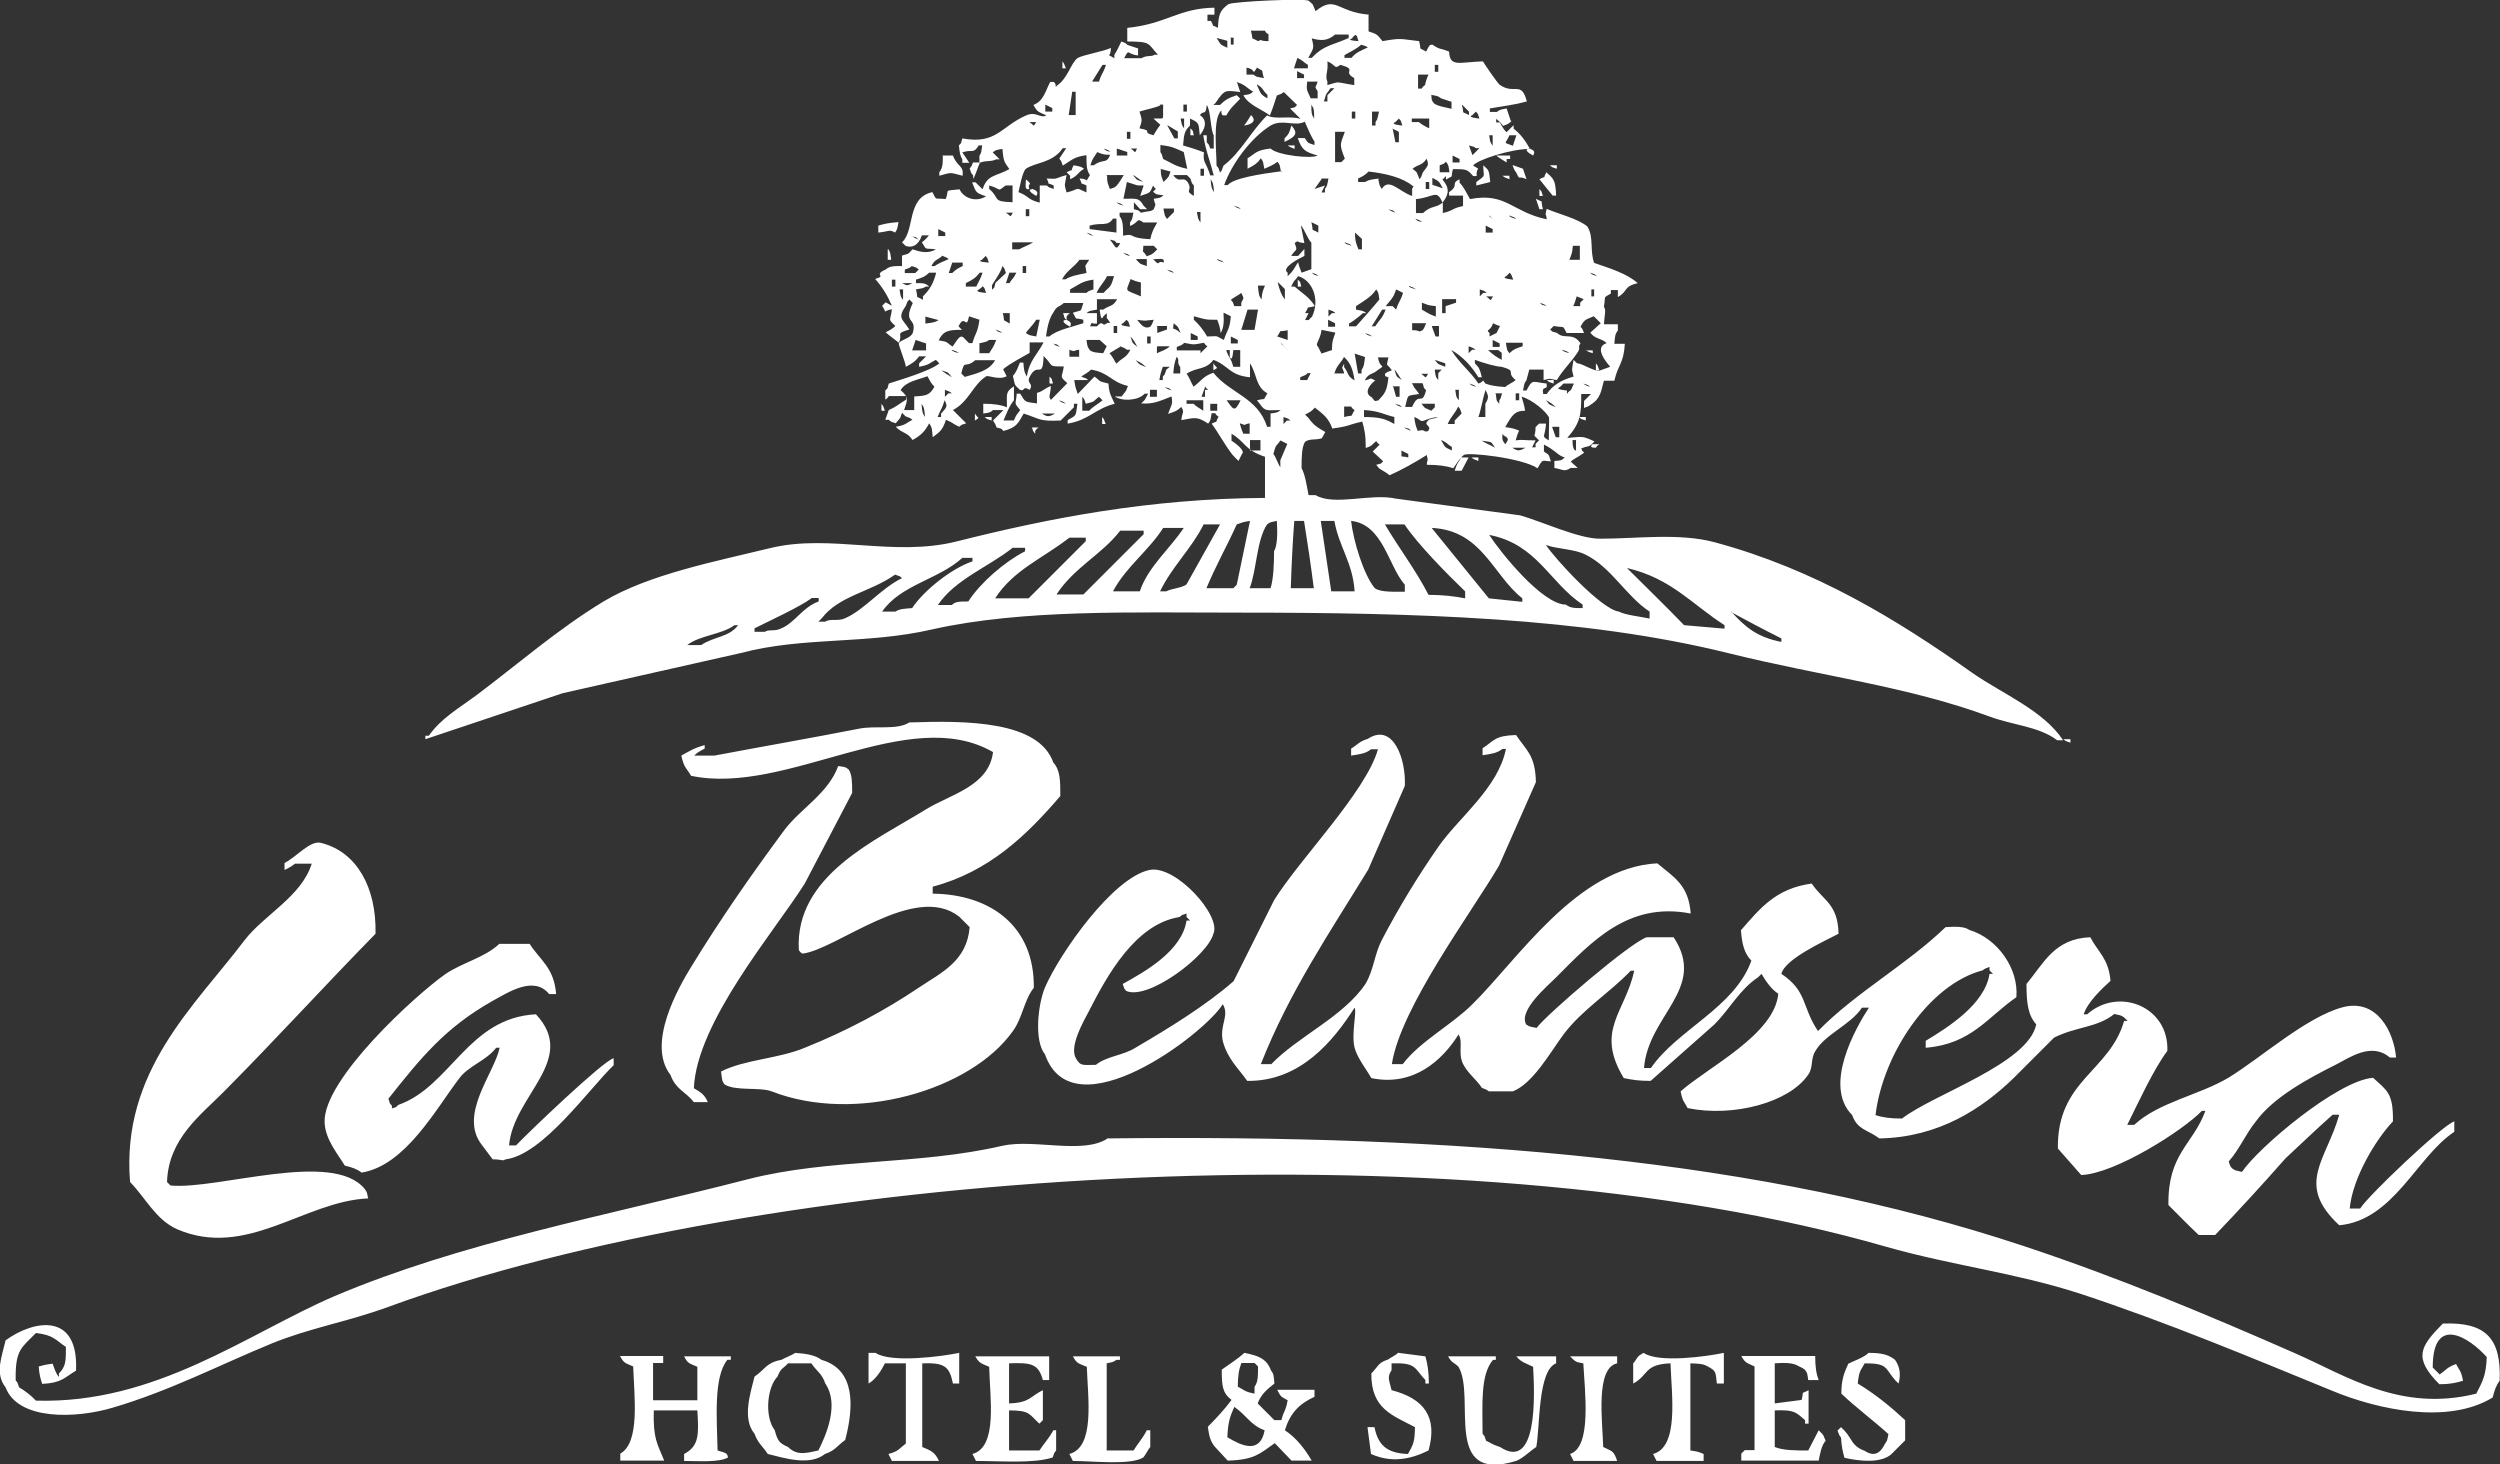 <svg xmlns="http://www.w3.org/2000/svg" width="100%" height="100%" preserveAspectRatio="xMidYMid" viewBox="0 0 717 420">
  <rect x="0" y="0" width="717" height="420" fill="#333333" stroke="none"/>
  <defs>
    <style>
      .cls-2 { fill: #fff; }
    </style>
  </defs>
  <path id="path-1" fill-rule="evenodd" d="M392.5 4v5c2.6.8 2.5 1 4 2.8 5.7-1 5-.6 10.5 0 .8 3-.5 1.5 2 3 1.2-2.3 1-1.8 1.8-2 2.4 1.6 1.8.8 4.8 2 .2 4.6 3 3 9.7 2.8.6 1 4.2 6.3 4.8 6.7 4.2 3 6.2-1.3 7.8 4.8-3.7 1-6 1.2-10.6 2v1h2c1-.7.8-.6 2.8-1l1 3c.2 1 .7.3 0 1-1 .7-.3.3-2 1-.6-.8-1.2-1.4-2-2v1h1c.7 1 1 2 2 2.8l2-2v1c2 1.5 3.4 3.5 4.7 5.8-5.7 0-15.5 3.3-16.3 4.8 2.6 1.6.8 0 1 3h-1c-1.7-2-2-2-5.8-2-.8 3 .5 1.5-2 3v-1l-1 1c2 2.3 2 4.2 0 6.6-1.7-4-2.4-1.5-7.6-1v4h2c2.6-2.3 3.5-1.3 5.7-3v3c3.4-.8 2.4-1.3 5.8-2v-3h-4v-1c3-2 .3-2.4 3-3.7v1c1.3 1.3 2 3 3 4.7 10.4-2 12 3.7 22 5.8-.2-2.3-.6-.4 0-3 3.4 1.5 8.7 2.7 11.6 5 2 3 .7 7 2 10.5 4.6 1.6 9.3 3 12.5 5.8-4.2 1-2.7 2.3-5.7 4v-2h-2v1c-2.4 1.4-1.4.4-2 3.8.7 1 .2 2 0 5h4v1.8c-.8 1-.8 1.6-1 3.8h3c-.3 5.7-2 6-3 10.6h-3c-.8 2.7-.8 5-3.7 6.8-1 .7-.2.3-2 1v-2l2-2h-2.8c0 6-.2 8.2-4 12.6 4.6-.4 4.3-.6 7.8 1l-1 1c-1 .7-.8.2-2.8 1 .5 1.7 1.6.7 0 1.8-.8.6-2.2 1.2-3 2l2 1.8h-2c-2 1.2-2 .5-4.7 0v-2c2-.2 1.8 0 3-1-2-.5-2.6-2-6-3.7v2c1.7 1.2 1.2.5 2 2.8-2.5 0-2.2-1-3.8 2-4.5-3-20.2-4.7-21.2-3.8-1.2 1-2 2.4-3 3.8-2-.7-4.4-1-7.6-1 .2-2.3.5-.4 0-2.8-3.2 2-7.2 4.3-10.7 5.8-.7-.7-2-1.3-3-2l-.8-1c1.6-.5 1 0 2-1l-3-2.8 2-2c-.4-.2-.7-.5-1-1-1.5 1.2-.8 1.2-3 2 0-4-.4-5.4-1-7.6-4.4 1-3.4 1.3-8.6 2-1-3-2.7-4.2-5-6-.8 1-1.6 1.4-2.8 2l1 1c1.4 2 2.5 2.7 4.8 4l-1 1.8c-2 .6-3.3 0-4.8 1-1 1.6-1 4.6-1 7.6 1 1.6 1.6 5.7 2 7.7h2c5.3 3.2 16-.6 23 1l35.7 4.8c6 1.7 17 6.8 23 6.7 10.3 0 22.6-1.7 32.7 1 29 7.8 52.5 22.3 74 37.5 8.6 6 20.3 10.7 26 19.3H590c-5.3-4-12.7-4.3-19.4-6.8-23.6-8.7-48-11.5-75-18.2-41.6-10.3-90.2-11.6-140.6-11.6-30.3 0-61.7-1-87.6 4.8-19 4.4-36.8 2-55 6.8l-51 11.5L122 212v-1h1c3.5-5 8.5-7.8 13.5-11.5 12-9 23.4-19 36.6-27 13-7.8 32.2-11.5 48.2-15.4 17-4 35 2.7 53-1.8 26.6-6.7 55.2-12.3 88.5-12.5V131c-6-2-5.6-4.3-9.6-6.6v2c1.6 1 4 3 3 3.8l-1 2-1-1c-1.7-1.5-5-7.5-6.7-9.7 2.4-1.2.6.4 2-2-.4-.2-.7-.5-1-1h-1c-.4 2-.2 2-1 3-3-2-3.6-1.8-7.7-1 .3-2.7 1-2 0-3.8-1.3 1.2-1.7 1.3-3.8 2 1-2.8 1.4-2.5 1-5-4 1.6-5.4 2.2-8.7 2l1-1 1-1.8h-1c-1.8 2-6.4 2.3-8.6.8h2c1-1.5 1-.8 1.8-3-5-1.2-5.3-3.8-10.6-4.7-.7.8-2 1.4-2.8 2 1.6.7 1 .2 2 1h-4c.3 2.3.5 2.4 1 4l4.8-5c1.8 1.3.8 1.3 4 2 .2 3 .8 3.6 1.8 5.8-5.6 1.4-7.4 4.7-13.5 5.7v-1c2.5-1.5 2.3-.8 2.8-4.7h-1v1l-3.8 3.8c-6.2.3-5.7-.4-10.6-2-1.6 2.8-2 4-5.8 5-1-1-.3-.5-2-1-.2-.8-.6-1.4-1-2l3-3h-3c-1 .8-.8.7-2.8 1v-2.8c3 0 5 .3 6.8 1 0-3.8-.5-4.4 2-6v4c-1.3 1.5-2.2 4-3 5.8h3c.8-2 .7-1.4 1.8-3-2-2.3-1.2-1.5-1-4.7h1c1.6 2.5 1 2.3 4.8 2.8v-3c2.4-.8 1.6-1 4-2-.2 3-.8 2.8 0 4l4.7-4.8c-2.4-2.2-1.5-1.4-1-4.8-4.8 0-2.7 0-5.8-3-.2 7-1.7 1.4-4 6-1 2 1.3 1.8 0 3.7-2.2-1.3-1.2.6-2.8 0-1.7-1.6-1.3-1-2-4 1-1 1.5-2.6 2-3.8h1c.2 2.2.2 2.7 1 4 .7-4.6 3-6.3 4.8-9.8h-4v3c-2 1.2-5.6 3-7.6 4.7l1 2c-2 1.2-5.3-.3-5.8 0-3.8 2.3-5 7.3-9.6 9.7l3.8 3.8c-1.7.6-1 .2-2 1-2.2-1-1.4-1-3.8-2-1 3-1.7 3.4-3.8 5-.2-2.4-.2-2.8-1-4-1.3 2.4-2.4 3.5-4.8 4.8-1.3-2.2-3.2-2-4.8-3.8 3-.5 2.8-1 4.8-2-1-.7-.2-.3-2-1l-1-1c-.7 2.2-.7 1.5-1.8 3-1.7-.6-1-.2-2-1h-1l1-2.8c2.3-1 3-1.8 5-3v-1h-5c-.2.4-.6.8-1 1V112c1-1 .5-.4 1-2 3-1 12-3.6 14.5-5.8l-1-1c-2 1-1.7 1.4-4.8 2v-1l2-2h-2c-1.2 1.6-2 2-3.8 3-.2-1.7-2.2-6.2-2-6.8.6-1 3.5-1.4 4-3 1.3-4.5-3-2.3 0-8.5l-1-1c-.8 1-.4.2-1 1.8-2.5 3.6-1 3.7 1 6.8-4.3 1.3-1.7 1-3 3.8-1-.8-2.7-2-3.8-3 1-.5 2-1 2.8-1.8-2.3-2.2-1.4-1.3-1-4.8-2.8.4-1.2 1.6-2.8-1l1-1 1.8 1c-1.3-3-2.7-5.3-4.8-7.7 3.6-1-.8-1 3-2.7 1.2-1 2.3-1 4.7-1v-3c2.3-.7 1.6-.3 3-1.8 2 .7 4.5 1.4 6.7 0-3.5-.4-2.5.4-4-2 .8-.6 1.4-1.2 2-2h-2c-1 3-3 3.7-4.7 3l-1-1c3.8-3.5 1.2-12.7 8.7-14.4 1.4 2.6.4 1.6 3.8 2 1.3-2.8-1-2.3 4-2.8 1.2 2.6 4.8 3.8 7.6 2-3-1-2.8-1-4-4h1l2 2c1.4-4.3 3.7-3.6 7.7-5.8-1.4-2-1.7-2-2-5.8-2 .4-1.7.2-2.8 1l2 2h-1c-1.6.8-2.7.2-4.8 1v-2c.6-1 .5-1 .8-3h-1c-1.6 2.6-1.8 1-4.7 2l2 3h-2v-1c-.7-1.2-.7-1.7-1-4 1-1 .4-.2 1-2 9.8 1.8 11-3.4 18.3-6.6 3-1.3 4 1 5.8 0-2-1-2.5-.7-3.7-3 3-1.2 3.4-4 4.8-6.6h1c1 .6.2 2 1 1 3-2 4-6.5 5.8-7.8 1.5-1 8-2 9.6-3 0 3.2-1.6 1.4 1 3v-1c.7-1 1.4-2.6 2-3.8 1.6.6.8.2 1.8 1l3 1v2c-3.3-.3-2.4-2.2-4 .8h5c1.6-1 2.8-.3 3.7-1h1c-3-3.2-1.8-3.8-8.8-3.8V8c11.5-1.2 14.5-5.6 25-5.8v2h-2V6h1c1.3 2.4-.3.7 2 2 .2-4 .6-5 3-6.8 1.6-.8 21.8-1.7 23-1 1.6 1.4 1 .7 2 3 5.8-4.7 6.2.3 15.3 1zm-33.7 5c.8 3-.4 1.4 2 2.8 1.5-.7 0 0 3 0v-2c-.5-.2-.8-.5-1-1h-4zm24 1c-2.2 1.8-4 1.7-6.6 1 .8 3 .5 2.8-1 5.6h1c3.5-3.7 5.7-3.5 10.6-5.7v-1h-4zm6 0c-.4.2-.8.5-1 1-2 .6 1.8.8 1.8.8-.6-1.7 0-1-1-2zM349 11c1.2 1.8.7 1.7 3 2.7v-2l-3-.8zm4 0v1.8h.8v-2h-1zm37.4 1.8c-1.3 1.2-3 2-4.8 3v.8h2c1.3-1.6 2.6-2 4.7-3-1-.6-.2-.2-2-.8zm-18.3 3.8l-1 3h4v-1c-1.6-1-1-1-3-2zm-67.4 1c.7 1 .3.3 1 2h-1v-2zm76 0c.3 3.2-.8 4 0 5.8v1c4-1.2 2.2-.8 7.7 0v-2c-3.6-2 1.2-2.4-4-3.8-1.8 1.4-1.2 0-3.7-1zm-64.5 1l-3 4.8h2c.8-2.6 1.2-2.3 2-4.8h-1zm95.3 0v2h1v-2h-1zm-49 3.8c-1-3 .4-1.5-2-3-1.6 2.5 0 .5-3 0v2h2c1 .8 1 .6 3 1zm9.5-2v2h2v-1l-2-1zm34.7 1v4h1c.3-.4.6-.8 1-1 .2-1 .5-2 1-3h-3zm-52 2l1 3c-4.2-.5-4.4-.8-6.8 2.7-.3.5-.6.8-1 1h2c1.4-1.4 2.4-2 4.8-2.8l1 1c-1.6 1.7-2.7 2.5-4 4.8h-1c-.8-.6 0-2-.8-1-2 3-1 11-1 15.4.8 1 .4.3 1 2 .8-1 .3-.3 1-2 5-3.8 8-10 12.5-14.4 2.4 1.3 6.5 0 9.6 1l-3-3c1.8-.5 1 0 2-1l-3.8-3.7c-1 .7-.3.3-2 1-.6 1.8-1.2 3.8-2 5.7-2.2-1.7-6.2-3-7.6-5.8 2-.3 1.8-.2 2.8-1-2-1.2-2.2-2-4.8-2.8zm20.2 0c-.2 2.3-.3 2 1 4.8h2v-2c-1-1.8-.6-.7 0-2.8h-3zm-14.4 1c1 2 .7 2.6 3 3.8v-1c-1.6-1.5-1-1.8-3-3zm21 1c-1 1.7-1 .7-1.8 3.7h1v-1.8l2-2h-1zm-74 1l-1 6.6h2v-6.7h-1zm103 .8c0 3 1.4 3 5.8 4v-2l-3-1c-1-.7-.8-.6-2.8-1zm-110.7 3V32h2v-1l-2-1zm33 0c-1.3.7-4.6 1.3-6 1.8.8 2.4.8 2.5 0 4.8 4.3.8.3 1 4 2 .6-1 1.2-2 2-3l-2-1.8c3.6-.2 2.6 1 2.8-4h-1zm6.6 0V32h1v-2h-1zm6.7 0c-.4 3.2-.7 1.2-2 2.8 0 0 3.3 1.7 0 5.8-.4-3.5 0-3.5-2.8-4.8v2c-1.6 1.6-1.7 2.3-2 5.7 2 .6 4 1.2 6 2-.4 3 .6 2.7 1.8 6.6h1c-1-4-2.3-7-3-11.5h1v2c.8 1 .4.2 1 1.8h1v-3.8c-1-1.8-.8-7-2-8.7zm30 0c0 2 0 2.6.8 3.8 0-2.3 0-2.8-.8-4zm43.2 0c.8 3-.5 1.4 2 2.8v-1l-2-2zM387.7 32v2h1v-2h-1zm5.8 0v4h1v-1c.7-1 .5-1 1-3h-2zm29.8 0l-1 1c-1.8.7 2 1 2 1-.6-1.7-.2-1-1-2zm-64.5 1c2.5 2.5-2 3-2 3 .8-1 1.4-2 2-3zm-20.2 1c.4 2 .3 1.8 1 2.8V34h-1zm62.6 0l-1 1c-1.8.7 2 1 2 1-.6-1.8-.2-1-1-2zm8.7 0h-5v1h2c1 .8 1.7 1.2 3 1.8V34zm-114.7 1c1.6 1 1 1.6 2 0h-2zm72.2 14.4c-.4-2-.2-2-1-3-1 .8-2.6 1.5-3.8 2-.4-2-.2-2-1-3-1.2 1.7-2 2-3.8 3v-3c2.5-1.5 2.3-2.3 6.6-2.8 2 2 12 3 13.5 2-3.5-1-4.5-1.5-5.7-5h2c1.2 1.7.6 1.2 2.8 2v-1c-1-1.4-2-4-2.8-5.7-2.7 1.5-6.3-.8-9.6 1-6 3.6-11.6 11.6-13.5 17.2h1c1.6-2 9.3-3.2 15.5-4zM334.8 36l2 3.7h1v-2l-3-1.8zm35.6 0c1.7 2 1.7 3-2 4.7v-1c1.3-1.3 1.4-1.7 2-3.8zm-29 .8c1 1 .5.3 1 2h-1v-2zm58 0l.8 4h1v-3l-2-1zm-76.2 1v2h1v-2h-1zm59.7 0v8.7h1.8l1-1c-1.7-4.3-1.3-4 0-7.7h-3zm44.2 1c.3 2 .2 1.8 1 3v-3h-1zm5.8 0c-1.2 2.8-2 1.8 1 3l1-3h-2zm-92.4 9.6l-1-4.8c-2.4-1-3-1.6-6.7-2v2c.6 1 .2.2.8 2 2.6 1.2 3.2 2 6.8 2.8zm28.8-6.7h2v1c-1.7-.7-1-.3-2-1zm52 0l1 2.8 1-1 1-1h-1c-1-.7-.3-.2-2-.8zM298.2 58v-4.8h2c1 .8.2.3 2 1v-1c-2.5-1.2-.8.4-2-2 3.6.2 2 0 5.7-1-.5 3-.8 2.4 0 5 4.2-1 2-1.7 5.7 0v-2c-2.4-1.2-.7.4-2-2 3 0 1.3 1.7 3-1-1-1.3-1-3-1-5.7-3.7.5-4.3 1.5-6.8 3-.7-1.8-.2-1-1-2l2-3h-1c-3 4.4-8 4-10.7 6-1 1.4-1.5 4.6-2 6.6 3.3 1.3 2.3 2 6 3zm18.3-15.4c1 .8.3.4 2 1-1-.8-.3-.4-2-1zm3.8 0v2h3v-1l-3-1zm4 0c1.5 1 1 1.7 1.8 0h-1.8zm114.4 0c.4.3 2 .5 1 2-1-.5-3-1.8-1-2zm-124 1c-1 1.7-1.3 1.6-2 3.8h1c2.7-2 3.6-.2 4.7-3-2.2 0-2.4-.3-3.8-.8zm-44.4 1h3c1 2.8 2.8 3 2.8 4.8v1c-4-1-3-1-6.7 0v-1c1-1.3 1-2.4 1-5zm146.3 0v2h2v-1l-2-1zm12.5 0h4v1h-1v1c-1.2-.8-2-1.2-3-2zm-20 1c-1.4 2-2.2 1.4-4 2.8 1.6 1.3 1 .6 2 3 .8-1 .3-.4 1-2 1.5-2 1.8-2 1-4zm-130 1h2c-.6 1-1.3 3.7-2 4.7v-1c-.8-1-.4-.3-1-2 .8-1 .3-.2 1-1.8zm136.6 2.8c-.3-2-.2-2-1-3-1 .8-.2.4-1.8 1v2h2.8zm-107.8-2c2 .4 2 .3 3 1-2 1.2-1.7 2-4 3v-1l-1-1c2.5-1.3.8.4 2-2zm117.5 0c1.8 1.6 1.6 1.4 2 4.8l-4 1v-1c3-2.2 2-1.2 2-4.8zm8.6 0l2.8 1 1 3c-2.6-1.3-1.7.7-3-2-.7-1-.3-.3-1-2zm10.5 0h2v1c-1.7-.6-1-.2-2-1zm-111.6 1c0 2.2.3 2.4.8 3.8l1-1c.8-1 .3-.2 1-2l-3-.8zm11.4 0v2h1v-2h-1zm51 3c.4 2 .3 1.7 1 2.8 2-3.4 5 .8 8.7 2v-2c.3-1 .8-.4 0-1-2.8-2.3-7.8-3.5-12.5-4-1 1-1.7 1.4-3 2v1h2c1.2-.7 1.7-.7 4-1zm48.2-2c2.2 2 2.6 2.3 2.8 6.7h-1l-3.8-4.7c2.4-1.3.7.4 2-2zm-126 1c0 2.2.3 2.3.8 3.8 1.7-.6 1-.2 2-1 .8-1 1.2-1.7 2-3h-5zm7.6 0c1.3 1.5.6 1 2.8 1.8l-2.8-2zm11.5 0c1.8 2.3 2.6 0 4 1.8 1.7 2.7-1.2 2.2 1.8 4v-3c-.8-1-.4-.3-1-2l-1-1h-3.8zm94.3 0h2v1c-1.7-.7-1-.3-2-1zm-136.7 1c2.4 2 .3.8 1 2.8-1.7.5-.8-2-1-3zm53 0c.2 2 .2 2.6 1 3.7-.2-2-.2-2.6-1-3.7zm31.8 0l-2 2.8 3-1-1 2h1v-1c.7-1 .6-1 1-3h-2zm31.8 0V53l3 1c-1.2-2-.7-1.8-3-3zm-87.6.8l-1 4.8c3.8 0 4.4-.4 5.8 2l1 1h-2l-1.8-2v2c1.6.5 1 0 2 1 2.5-.6 2.7-.2 3.7-1 .8-2 .4-.8 0-3 2-.3 1.8-.2 2.8-1-2-.3-1.8 0-3-1 1.3-1.4.7-.4 0-1.8-1 2.5-1 2-3.7 3l1-3c-2.5 0-1.5 0-4.8-1zm85.7 0v2h1v-2h-1zM290.4 58v-4.8h-2c-2.6 2-1 1-4.7 0v1c3.3 2.8.6 3.6 6.7 3.8zm5.8-3.8c.3.3 2 .5 1 2-1-.6-3-1.8-1-2zm145.3 0c.8 1 .4.2 1 2h-1v-2zm-1 2.8c2.5 1.4 1.2-.2 2 3h-1l-1-3zm-120.3 1c1 .8.3.4 2 1-1-.8-.3-.4-2-1zm33.7 1c1 .7.3.3 2 1-1-.8-.3-.4-2-1zm-59.7 1v2h1v-2h-1zm39.5 0c.4 2 .3 1.8 1 2.8l2-2v-1h-3zm64.5 0c1 .7.3.3 2 1-1-1-.3-.4-2-1zm-109.7 1c1.6 1 1 1.6 2 0h-2zm36.6 0h-4v1c1 1.2 1 3 1 5.6 3.8-.8 1 .7 7.8 1 .5-2.3 1-3 2-4.8h-4c-2-1.5-1.2 0-3.8 1v-1c.7-1 .6-1 1-3zm18.2 0c.4 2 .3 1.8 1 2.8v-3h-1zm83.8 1c.6.5 1.3 1 2 1.8l-2-2zm5.8 0c1 .6.2.2 2 .8-1-.8-.4-.3-2-1zm-112.7 4.7v-4h-1c-1.5 2.4-3.3 1-6.7 2v1l7.7 1zm85.7-4c1 1 .3.5 2 1-1-.7-.3-.3-2-1zm-148.2 1c-.4 2-.3 2-1 3-1.7-1-1.7-.3-4.8 0v-2c1.7-.5 3-.8 5.8-1zm118.4 0c.8 3.2-.5 1.6 2 3v-2l-2-1zm-3 1l1 5c-2.8-.2-1.3-1-2.8 0 1 2.5.4 1.5-1 3.7h2l1.8-2v2c-1.7.8-6.8 3.5-4.8 4.8v1l1-1c.7-.7 1.3-2 2-3 .2 1 .6 2 1 3l2.8-1v-7.6c-1.2-1.3-1.8-3.5-3-5zm53 0v2h2v-1l-2-1zm-157 1v2h2v-1l-2-1zm42.5 1c1 .7.2.3 2 1-1-.8-.4-.4-2-1zm77 0c0 2.5.4 3.2 1 4.8h1v-3l-2-1.8zm-127 1c1 .7.2.3 1.8 1-1-1-.2-.4-2-1zm56.7 1c1.6 1.8 1.7 3.6 3 1h-1c-1-1-.3-.5-2-1zm-28 1v1.8h2c1-.6 3-1.3 4-2h-6zm95.4 0c1 .6.3.2 2 .8-1-.8-.3-.3-2-1zm-57.8.8c0 2.8-.7.4 1 3 1.7-.7 1-.3 2-1l1-1-1-1h-3zm125.2 4v-4h-2c-.2 2.3-.4 2.4-1 4h3zm-198.3-3c.6 1 .5 1 .8 3h-1v-3zm67.3 1c1 .7.2.3 2 1-1-1-.4-.4-2-1zm-52 1c-1.5 1.3-1.8.7-3 2.8h1c1-.8 2.7-1.4 4-2-1-.7-.4-.3-2-1zm12.5 0l-1 1c-1.8.6 2 .8 2 .8-.6-1.7-.2-1-1-2zm27 1c-1.6 2.2-3.6 3-5 5.6h1c1.5-1 4-1.4 6-1.8-.3-3-.8-1.2.8-3.8h-2.8zm16.3 0c1.4 1.4.7 1 3 1.8v-2h-3zm5 0c2 2.2.8 0 2.8.8.6-1.7-2-.8-3-1zm18.2 0c1 .6.3.2 2 .8-1-.7-.3-.3-2-1zm-76 .8l-1 3h1c1-1 1.7-1.4 3-2v-1h-3zm-11.6 1c-1 .8-.2.3-2 1v1h3l1-1c-1-.8-.3-.4-2-1zm26 0c-.7 2.6-3.4 5.5-3 5.8v1c1-1 .5-.2 1-2l3-2.8c-.6-1.7-.2-1-1-2zm5.8 0v2h1v-2h-1zm41.4 1c1 .7.2.3 2 1-1-1-.4-.4-2-1zm16.3 0c.8.6 1.4 1.2 2 2-.6-.8-1.2-1.4-2-2zM262.7 83c.8 3.2-.5 1.5 2 3v-1c2-2 3-3.7 3.8-6.8h-2c-1.3 1.2-1.7 1.3-3.8 2v1c2.2 0 2.7 0 3.8 1h-1c-1 .6-.8.4-2.8.8zm18.3-4.8c-1.3 1.6-2 2-4 3v1h3c.8-1.8 1-1.7 1.8-4h-1zm8.5 0l-1 3h1c1-1.6 1-1 2-3h-2zm86.7 0c1 .8.2.4 2 1-1-.8-.4-.4-2-1zm56.8 0l-1 1c-1.8.7 2 1 2 1-.7-1.7-.3-1-1-2zm23 0c1 .8.3.4 2 1-1-.8-.3-.4-2-1zm-138.5 1c-1 2-2 2.6-3 4.8h2c1.8-2 2-1.2 3-4.8h-2zm54.8 0c-1 1.5-1 .8-2 3h1c2.3 2 4.2 3 5.8 5.6-3 .8-1.3-.4-2.8 2h1l-1 2h1l1-1c2.4-5 0-10.5-4-11.6zm-116.5 1v2h1v-2h-1zm57.8 0c-3.5.5-4.2 1.5-6.7 2.8v1h4.7c1-.8.2-.3 2-1v-3zm10.6 0c-1.4 3.8-1.7 2.7 3 4.8v-4c-1-.2-2-.5-3-1zm48 0c1 1 .5.2 1 2h-1v-2zm-113.5 1c1.7.8 1.3.8 3 0h-3zm107.8 0c.5 2 1 3.4 2 4.7v-3l-2-2zm-84.7 1l-1 .8c-1.8.8 2 1 2 1-.6-1.7-.2-1-1-2zm79 0c.2 2 .2 2.6 1 3.7.2-2.3.4-2.5 1-4h-2zm43.3 0c1 .6.4.2 2 .8-1-.7-.3-.3-2-1zM258 83c.3 2 .2 2 1 3v-3h-1zm136.7 0c-1.3 2-3 3-5.8 4.8v1c2 .4 1.8.2 3 1h-1s-2.2 2-4 3v.8h2c2.2-2.5 4.5-5 6.7-7.7-.3-2-.2-2-1-3zm5.7 0c-.8 2.6-1.6 3-3 4.8h2l1 1c.8-2.5 1.2-2.3 2-4.8l-2-1zm24 0v2l1-1h1c-1-.8-.2-.3-2-1zm32 0v2h.8v-2h-1zM356 84c-.8.7-2.2 1.3-3 2 .8 1 .4.2 1 1.8h2v-1c.8-1.6.8-1 0-2.8zm70.2 1c1.6 1 1 1.7 2 0h-2zm26 0c-.3 1-.6 2-1 2.8h2v-1l1-1-2-.8zm-137.6 1v2.8c-2 .4-2 .2-3 1h3v3c-2.2.2-1-1-2 .8h2c2-2.2 1.2.5 3-1h.8c-1.5-2.6-.8 0-1-2.8l-1 1c-.7 1.8-1-2-1-2h1c2-1.4 2.7-.7 4-3h-5.8zm99 0v3.8h1v-2l3-1v-1h-4zM305 87c-1.6 1.3-1.8.6-3 2.8-.7 1-1.5 2.8-2 6.7h1c1.8-1.8 7.4-3 9.7-3.8v-1c-3-.8-1.5.5-3-2 3-1 2 0 3-2.8H305zm106.8.8c-2.3-.2-2.4-.4-4-1v2c1.8 1 1.8 1.2 4 2v-3zm29.8-1c1 1 .3.4 2 1-1-.7-.3-.3-2-1zm-81.8 7.8l1-5.8h-3l-1.8 5.8h3.8zm21.2-5.8v2l1-1h1c-1-.8-.4-.4-2-1zm15.4 0l-3 4.8h1c1.3-2 2-2.2 3-4.8h-1zm-108.8 1c.8 3-.5 1.4 2 3v-3h-2zm17.3 0h2c-.5.3-.8.6-1 1v1c-1-1-.4-.4-1-2zm46 0c.2 2.6 0 4.4-.8 5.7-.3-2.2-.5-2.3-1-3.8-3.5 0-3 0-6.7-1v1c1.4 1.3 2.8 3 3.8 4.8 3.7 0 1.8-.5 4.8 1 1-3 1.7-3 2-6.8l-2-1zm-85.5 1v2c2.2-.3 2.7-.3 3.8-1l-3.8-1zm12.5 0c-.8 4-1.2-1-3 2.8l1 1c-3.8 0-5.3.2-6.7 3 3 .5 2 .5 4 1.8 1.8-2.6 2.3-3.8 3.7-2l1 1h1c.8-3 1.5-2.8 2-6.7l-3-1zM442.6 106h-4l-.8 3c-.7 1-.6 1-1 3h1c1.8-3.5 1.7-2.4 5.8-2v1c-.6.6-1.4 0-1 2h1c1.8-2.6 4.2-4 7.7-5-.6-2.4-.5-1.8 0-4.8l1 1c1.6 0 5.5 2.8 6.7 2l2.8-1c-.6-.8-5-5.5-1-6.8-1.8-1.6-3.2-1-4.7-3l3-2.7-2-2c-2.2 1-2.6.7-3.8 3 .8 1 .3.2 1 1.8h-5c-1.3-2.4-.3-1.4-3.7-2l-1 1c1 1 .3.4 2 1 2 2 4.5-.4 6.7 3-1 1.2.3 1-1 2.8-1.8 2.7-4 4.7-5.8 7.7-2.3-.3-1.4-.6-3.8 0v-3zm-145.4-9.5l1-4.8h-1c-1.3 2-2.7 3.2-3 3.8 1.2.8 1 .6 3 1zm8.7-4.8c.2.3 1.8.5 1 2-1.2-.6-3-1.8-1-2zm17.2 0l-1 1c-1.8.7 2 1 2 1-.6-1.8-.2-1-1-2zm3 0c1.4 1.8 2.3 2.7 3.8 2 .7-1 .3-.3 1-2-3.3.3-1.7.4-5 0zm54.8 0v2h2v-1l-2-1zm-44.3 1c-.2 2.8-.6.5 2 2.8-1-2.3-.5-1.5-2-2.8zm68.4 0v2c2.8 0 1.4.8 3 0 .7-1 .3-.4 1-2h-4zm23.2 0c-.7 2.4-2.3 1.7-1 2.8v1l2-1 1-2c-.8-.2-1.4-.5-2-.8zm-108.8 1v1.8h1v-2h-1zm12.5 0v1.8l2.8-1v-1h-3zm78.8 0l1 2.8h1v-3h-2zm-125 1c1 .7 0 .2 1.8.8-1-.7-.3-.3-2-1zm83.6 0c-3 .7-1.4-.6-3 1.8l3 1v-3zm9.7 0c-.3 2.7-2 4-1 4.7l1 2 3-1c0-2.6.4-3.3 1-5l-4-.8zm-37.5.8v2h2v-1l-2-1zm50 0c1 .8.3.4 2 1-1-.8-.3-.3-2-1zm-67.3 1c.8 2.3.4 1.6 2 3-.7-1.3-1-2-2-3zm4.8 0v2h1v-2h-1zm24 0v2h2v-1l-2-1zm-90.4 1l-1 3h4v-2l-3-1zm18.3 1v2.8h2.8c1-1.7 1.2-1.6 2-3.8h-2c-1 .7-1 .5-3 1zm30.7-1c.3 2 .2 1.8 1 3 1 .6 1.6.6 3.8.8l1-2-2-1.8h-3.8zm116.5 0v2h2v-1l-2-1zm-126 1c.8.7 0 .3 1.8 1-1-1-.3-.5-2-1zm37.4 0c-1 .7-.3.3-2 1v1h6.8v.8l1-1 1-1c-.4-.2-.7-.5-1-1-3.3.6-2.6.6-5.8 0zm28 0l1.8 2c-.6-.8-1.3-1.4-2-2zm64.4 0c.4 2 .2 1.8 1 2.8 1.3-1.2 1.7-1.3 3.8-2v-1H432zm-110.7 1l-3 1.8c.8.8 1.4 2.2 2 3 1.7-1.8 2.7-1.5 4-4h-1c-1-.7-.3-.3-2-1zm10.6 0v1.8c1-.5 2.8-1 3.7-2H332zm89.4 0v1.8l1-1h1c-1-.7-.3-.3-2-1zm-148.2 1c1 .6.2.2 2 .8-1-.8-.4-.3-2-1zm33.7 0v1.8h2.8v-2c-2.4.3-.5.7-3 0zm45 0c.8 2.4 1.3 2 2 4.7h2v-4.8h-2s-.2 3.7-1 2v-2h-1zm64.6 0c2.2 3.6 5.4 6 7.7 9.5 2-.6.8-1.6 2 0 1.6.6 3 .8 5.7 1 .7-.7 2.2-1.3 3-2-3-2.4.6-2.5-4-3.8-1.4 0-5-1-7.7-2v1c1.3 1.3 1.4 1.7 2 4h-1c-2-3.3-4.6-6-7.7-7.8zm10.6 0c1 1 2.4 2 3.8 2.7v-2l-1-.8h-2.8zm21.2 0c1 .6.2.2 2 .8-1-.8-.4-.3-2-1zm6.7 0h2v.8c-1.7-.6-1-.2-2-1zm-66.3.8l1 5.8h1v-1c.7-1 .7-1.5 1-3.7l-3-1zm-51 1c-.6 1.5-.8 2.3-1 4.8h2v-1.8c-1.2-1.7 0-1.7-1-3zm48 0c-1 2-2 2.2-2.8 4.8h2.8c-.4-2-1-1 0-2.8v1c1.4 1.7.7 2.5 3 3.8-.5-3.3-1.2-5-3-6.7zm9.7 0c.4 3.8 2.6 2 0 3.8-1.8 1.5-2.6.8-3.8 3 2.2-.4 1-1 3 0-2.5 2-2.8 4-1 4.8 1.3 1.6.6 1 1.8 1 2-2 2.6-2.8 3-6.7-1.3-.5-.8 0-1-1 1-.7.2-.3 2-1-1.7-2.4-1.6-.6-1-3.7h-3zm-115.5 1c-3 2.6-3-.5-4 3.8l1 1c3.3-1 7-1.7 8.7-4.8H280zm46 0c1.4 1.5.7 1 3 2-1-1-1.7-1.4-3-2zm38.6 15.3c2-.3 2-.2 3-1-3.8 0-4.4.6-6-1.8l-.8-1c3-.8 1.4.5 3-2-3.4-1.8-3-5.6-5-8.6v4c-6-.6-6-3.3-10.5-5-2.2 3-4.7 2-7.7 4 .7.8 1.3 2.5 2 3.7 2.2-1.6 2.7-3 5.7-4 4.8 6 12.7 7 15.4 15.5h1v-4zm47.2-15.4c1.3 1.6.6 1 3 2v-1l-3-1zm-63.5 1c1 1.6 1.7 1 0 2v-2zm109.7 0c.8 1 .3.3 1 2h-1v-2zm-124.2 1c-.5 1.4-.6 1.6-1 3.8h1v-1c.8-1 .4-.2 1-2l1-.8h-2zm-63.5 1c1 .8 1.7 1.2 3 2-1.4-1.7-.7-1.2-3-2zm130 0c.7 2.2.3 1.5 2 2.8-.8-1.2-1.2-2-2-3zm11.5 0c.3 2 .2 1.8 1 2.8v-2l1-1h-2zm-36.6 1c-1 .7-.3.2-2 1v.8h2l1-2h-1zm32.7 0c1.5 1 1 1.6 2 0h-2zm-145.4 10.5v-4c3.4-.2 4.4-.3 5.8-2.8-1-1-1.3-1.7-2-3-2.6 1-6.3 1.5-7.7 4 2.4 2 2 2.8 1 5.7h3zM301 108c1 1 .4.3 1 2h-1v-2zm142.6 1h2v1c-1.8-.6-1-.2-2-1zm-38.6 1c1 2 1 1.4 2 3-3.8.6-3 0-4 3.7h2c2-4.7 2.8 0 4-4.8-1-1-.4-.4-1-2h-3zm16.4 0c1 .8.3.3 2 1-1-.8-.3-.4-2-1zm27 0l-1 1c-1.8.7 2 1 2 1v1c.3-.5.6-.8 1-1 .7-1 .2-.4 1-2h-3zm5.7 0c1 .8.4.3 2 1-1-.8-.2-.4-2-1zM334 111c1 .7.3.3 2 1-1-1-.3-.4-2-1zm11.6 0l-1 2.8h1v-2h1c-.4-.2-.7-.5-1-1zm54 0l.8 2.8h1v-3h-2zM271 112v1.8l1-1h1c-1-.7-.3-.3-2-1zm58.8 0v1.8h2v-2h-2zm87.6 0c.3 2 .2 1.8 1 2.8v-3h-1zm8.6 0c-.6 1.7-1.3 5.8-2 7.6h2v-3.8c1-1.7 1-2.2 0-4zm3 1c.3 2 0 1.7 1 2.8v-1c.7-1 .2-.3.8-2h-2zm5.7 0v1.8h1v-2h-1zm-124.3.8v4h2c1-1.2 2.7-2 3.8-3l-1-1c-1.8 1.3-.8 1.3-3.8 2-.6-1.7-.2-1-1-2zm126 0c.4 1.3.8 2.6 1 4-3 0-3.7 1.2-5.7 4.7 2.2.3 2.4.4 4 1-.5 1-.8 2-1 2.8 2-.3 2 0 5.7 0l-1 2h1v-1l1-1c-2.2-2.3-1-.3-1-3.8l1-1h2c-.3 4.2-1.5 3.4.8 4.8 0-4 .2-6.4 0-6.7-.8-1.5-4.4-4.8-7.7-5.8zm-165.5 1c-.7 2.5-1 2.3-2 4.8h1v-1c1.6-1.8 2-2 1-3.8zm32.8 0c1 .8.2.3 2 1-1-.8-.4-.4-2-1zm41.4 0h-4.8v1h2c.8.8 1.6 1.2 2.8 2v-3zm6.7 0c2 2.8 2.3 3.5 4 0h-4zm91.6 0c1.3 1.6.6 1 2.8 2-1-1-1.6-1.4-2.8-2zm-190.6 1c.7 1 .3.2 1 2h-1v-2zm11.5 0c.2 2.2.2 2.7 1 3.8-.2-2.2-.2-2.7-1-3.8zm82.8 0v2h2v-2h-2zm53 0c1 .7.2.3 2 1-1-1-.4-.4-2-1zm7.6 0c1.2 1.5.6 1 2.8 2l1-1v-1h-4zm-22.2 3.8c3-.8 1.5.5 3-2-.4-.2-.8-.6-1-1h-2v3zm32.7-3c-1 2.2-2 2.7-3 5h2v-1l2-2c-.6-1.6-.2-1-1-2zm-27 1v2c4.7 0 6.2.6 8.7 2v-2c-3.3-.8-4.2-1.7-8.6-2zm-111.6 1c1 1.6 1.6 1 0 2v-2zm19.2 0c1.6 1 2 1 3.8 0h-3.8zm-16.4 1h2v1c-1.8-.6-1-.2-2-1zm33.7 0c.8 1 .3.3 1 2h-1v-2zm52 0v2l1-1h1c-1-.8-.4-.4-2-1zm37.5 0c.3 2.2.4 2.4 1 4 2.5-.7 1.5.6 3 0 1.2-1.7-1.6-1.5 0-3 .3-.6 2.2-.5 2.8-1-3.3.3-4.3 1.6-5 1-.5-.4-1-.7-1.8-1zm47.2 0h2v1c-1.8-.6-1-.2-2-1zm-97.2 2c.3 1 .6 2 1 2.8h1.8v-3c-2.3.4-.4.8-2.8 0zm-59.7 1h2c-.4.2-.7.5-1 1v.8c-.8-1-.4-.3-1-2zm106.8 0c1 .7.4.2 2 1-1-1-.2-.5-2-1zm42.5 0l1 2.8h1v-3h-2zm-14.5 1.8c.6.8-.5 1.2 1 3 1.6-2 .3-1.8-1-3zm-72.2 2v2.8h3v-3h-3zm8.7 0c-1.3 1.8-1.2.8-2 3.8.7.8 1.4 3 2 3.8v-2l2-4.7-2-1zm46.2 0c1.2 2 .7 1.7 3 2.8v-1c-1.6-1-1-1-3-2zm11.6 0c1 .7 2.6 1.3 3.8 2-1.4-2-.7-1.5-3.7-2zm26 0c0 3 1 2.8 1 2.8v-3h-1zm5.7 1h2c-.4.2-.7.5-1 1-.7 0-2 0-1-1zm-23 1c1.6 1 2 1 3.8 0h-4zm-31.8.8c.3 2.5-.8 1.3 2 2v-1l-2-1zm17.3 2h2l-2 3.8h-2c.7-2.3 1-2.2 2-4zm3 0h1.8v1c-1.7-.7-1-.3-2-1zm-63.7 18.2c-2.2.3-2.3.5-3.8 1-2.8 6.2-6 11.8-8.7 18.3h7.7l1-1 3.8-18.3zm7.7 0c-2 .4-1.8.3-2.8 1-3 4.4-3 13.2-5 18.3h6c.8-2.6 1-6.7 1-10.6 1-1.7 1-5.4.8-8.6zm5 0c-.5 6.4-.8 13-1 19.3h6.6c-.8-6.4-1.8-13-2.8-19.3h-2.8zm7.6 0l3 20.2h6.7c-.5-8.2-4.5-12.8-5.8-20.2h-4zm8.7 0c.6 5.6 3.6 15.5 6.8 19.3 1.7 1.2 5.5 1 8.6 1v-2c-4.8-5.5-6.2-17.2-15.3-18.3zm-42.3 1c-3.5 7-9 12-12.5 19.2h1.8c1-.7 4.6-1 5.8-2l9.6-17.2h-4.8zm52 0c4 6.8 8.8 13 12.5 20.2 4 0 7.5.4 10.5 1v-2c-5-4.8-13.6-13.5-17.4-19.2h-5.7zm-63.6 1c-4.2 6.6-10.7 11.2-14.4 18.2h7.7c2.3-7 8.8-12.4 12.6-18.2h-5.8zm77 0l16.4 20.2 9.6 1v-1c-8.5-6.7-11.5-19.5-26-20.2zm-89.5 1C316 159 308 162.8 303 170.5h7.7l17.3-17.3v-1h-6.7zm106 1c3 4.7 15.2 20 22 20 1.3 1 2.4 1 4.8 1v-1c-9.6-6.4-13-17.3-26.8-20zm-120.4.8c-7.7 6-16 9.2-21.3 17.4h9.6l16.4-16.4v-1H307zm136.6 2c2.6 4 16 18.6 21 19.2 1.8 1 6.6 1.5 8.8 2v-2c-6.7-4.4-11-12.7-18.3-16.3-3.3-1.7-8.2-1.6-11.4-2.8zm-153 1c-7 5.5-16.4 9-21.3 16.3h4c1-1 2.2-1 4.7-1 3.5-5.4 10.4-11.4 16.3-14.4v-1h-3.8zM276 160c-6.8 6.2-17.7 7.7-23 15.4h3.8c1.3-.8 2.4-.8 4.8-1 3.3-5 11.3-11.4 17.3-13.4v-1h-3zm190.7 3c5.4 5.4 11 10.8 16.3 16.3l11.6 1v-1c-9.4-6-15.2-13.4-28-16.4zm-210 1.8c-7 5-16 6-21 12.5l-1 1h2c1.3-1 3.6 0 5.7-1 5.5-2.4 10.2-8.5 16.3-11.5-1-.8-.2-.3-2-1zm-24 6.8c-3.2 2.4-12.5 6.7-16.3 8.6v1h3c1-.8 2.8 0 4.7-1 4-1.7 6-6 10.7-7.7v-1h-2zm263.8 3.8c4 4.4 7.3 7.3 14.4 8.7v-1c-5-2.5-9.7-5-14.5-7.6zm-286 4c-3.6 2.6-9.8 2.8-13.4 5.6h4c3.7-2.5 8-2.2 10.6-5.7h-1zm50.2 27.8c16.8-.6 37.2-.4 41.4 11.5 2 2.2 2 5.2 2 9.6-9.6 11.2-20.4 21.7-36.6 26v2c16.6.2 29.2 9.3 29 27-2.8 3.5-3.3 8.8-6 12.4-12 17-45.2 26.7-69.2 17.3-3.5-1.3-10.4 0-13.5-2-.8-1-.7-1.5-1-3.7 7-3.5 16.3-3.6 24-6.8 12-4.8 23-10.7 32.8-17.3 6.4-4.3 13.7-7.5 14.5-17.3l-3-3c-12.7-10-35.4 9.6-45 10.6-.5-.3-.8-.7-1-1-1.2-21.4 22-31.4 36.5-40.4 7-4.3 18-6.6 19.2-16.4-24.2-14-59.2 12.6-86.6 6.8-1.4-2.4-2-2.2-2.8-5.8 2.2-1.2 3.7-2.2 6.7-3v1c-1.3.7-2 1-3 2h5.8c13.8-2.6 27.6-5 41.4-7.7 5-1 10.8.5 14.5-1.8zm138.6 98h3c5-6.6 14-11.2 20-17.2 13-12.8 30-39.2 53-40.4 4.8 4 9 6.2 9.6 14.4-18-3.5-28.5 8.2-38.6 18.3-2.7 2.7-10.8 9.5-8.6 13.5 1 .7 1 .6 3 1 3-4 27-24.6 31.6-26h7.7c9.7 14.7-7.3 22.3-8.5 37.5h2c7.5-11 24-17.3 28.8-30.8-2-2-2.7-4.7-3-8.7 5.5-6.3 10-12 20.3-13.4 3.4 5 7.5 5.8 7.7 14.4-3.8 2-15.4 7.2-16.4 11.5 7.5 5 5.8 9.4 10.5 16.4 11-11.2 25.4-19 36.6-29.8 3-.2 5.4-.2 6.8.8 8 2.4 14.2 11 13.5 19.3-8.2 5.6-12.8 13.4-26 14.5v-2c6.3-3.8 17-10.5 18.3-19.2h1l-1-1v-1c-1.7.7-1 .3-2 1-15.3 4-28.6 24-30.7 41.5 2 .7 4.4 1 7.6 1 9-7 36.2-15.7 38.5-27-2.4-2.7-2.8-6.2-2.8-11.6 5-6 8-13 18.3-13.4 2.3 4.4 5.2 6 5.8 12.5-2.6 2.4-6.5 6-7.7 9.6h1c9-8 23.5-2.2 23 10.5-4 5.3-8.5 15.2-11.5 21.2h2c7-6.5 18.6-8.5 27-13.5 9.2-5.6 22.3-17.4 32.7-20.2 10-2.7 14.8 7.2 15.4 14.4h-1.8c-5.2-4.5-11.5 0-15.4 2-8 4-18 9.4-23 16.3-3 3.7-4.7 8-7.8 11.5.6 1.7.2 1 1 2 1 .7.8.5 2.8 1 4.7-7 27.4-26.2 37.6-27 4 3.7 5.8 4.3 5.7 12.5-5 5.3-11.6 16.3-12.4 25h3c2-3.4 23.4-23.8 27-25v3c-10.7 7-17.4 25.4-33 26.8-12.7-11.8-3.7-18.6 0-31.7H669c-4.5 4-9 8.3-13.5 12.5-6.7 7.6-13.3 14.8-20.2 22h-4.7c-3-2.8-5.7-5.6-8.7-8.6-.2-14.8 7-17.2 10.6-27h-1c-5.4 5.6-24.8 18-34.6 18.4l-6.7-7.6c-.3-19.6 14.8-22 19-36.6h1l-1-1c-1-.7-.8-.5-2.8-1-5 4-11 3.6-17.3 6.8l-11.6 11.6c-9 8.7-21.4 17-38.5 17.3-3.3-2.5-6.3-2.4-7.8-6.7-8.4-8.4 1-25 4.8-30.8h-2c-3.3 5-10.5 7.5-13.4 12.5-1.4 2.3-.5 4.6-2 6.7-5.4 8-21.5 12.3-34.6 9.6-1-2-1.4-1.7-2-4.8 7.6-6.8 27-16.3 28-28-2-1.3-3.6-3.6-4.8-5.7l-1 1c-5.2 3.4-8.2 9.2-12.5 13.5L473.4 310c-3.4 0-5.2-.3-7.7-.8-8.3-13.7.4-18.8 3-30.8h-1c-6 6.3-14 11.2-19.3 18.3-3.7 5-8.7 14-14.5 16.3H427c-1-.7-.3-.3-2-1-1.5-2.4-4.7-4.7-5.7-7.6-1-2.8.3-5.8-1-7.7-4.7 7.5-13 15-25 12.5-1.4-2.5-4-5.7-4.8-8.7-1-4 .7-10.3 0-11.5-6 9.4-15.5 21.2-30.8 21-2.5-3.6-5.6-6.2-7-11.4-1-4.7 2-7.2 0-10.6-5.3 8.6-43 37.2-51 14.4-3.2-4-2-14.4 0-19.2 4.2-9.7 19.4-31.5 30-33.7 7.5-1.5 20.7 13.2 18.3 18.3-1.7 6.4-18.8 19.2-25 16.4-.8-1-.4-.3-1-2 6.5-3.6 17-9.5 18.3-18.2h1l-1-1v-1c-1.7.6-1 .2-2 1-12.7 2-20.8 16.8-26 27-1.6 3-5.6 10-3.8 13.4 1.4 2.5 2 2 5.8 2 3-2.5 8-2.7 11.5-5 9.4-5.5 20-12 28-19l11.6-23.2c7.3-11.8 26.3-31 29.8-43.3h-2c-1.5 1.2-3 1.4-5.7 1.8v-2c2-1.2 2.2-2 4.8-2.8 7.3-4.8 11 6 10.6 13.5l-10.5 24c-11 18-22.6 35-30.8 55.8h3c7.7-8 20.7-13.6 27-23 2.4-4 2.6-8.6 4.7-12.6 4.8-9.2 10.4-18.4 16.4-27 5.8-8.2 17-16.7 19.2-27.8h-1c-1.6 1.2-3 1.4-5.7 1.8v-2c3.4-2.2 3.4-3.6 9.6-3.8 3 4.5 5.5 5.7 5.7 13.5l-10.6 24c-8 13.6-28.2 40.7-30.7 56.8zM591.8 212h2v1c-1.8-.7-1-.2-2-1zm-351.4 7.7c2 .3 2 .2 3 1 1 1.4 1 4 1 6.7l-13.6 26c-8.7 13.8-31 39.7-31.8 58.7 2 1.2 3 1.7 4 4h-4c-2.3-3-5.2-3.6-6.7-7.8-7-9 2.4-25.2 5.8-30.8C207 263 215.4 251 225 238c4.7-6.2 12.5-10.4 15.4-18.3zm-134.7 124c-18.3.7-35 17.5-55 8.8-6-2.7-9-9-13.4-13.5-2.6-31.8 18.6-50.5 32.8-69.3 5.6-7.3 16.4-12.6 19.3-22h-4.8c-1 .8-1.7 1.2-3 1.8v-2c3.6-1.8 7.5-6.8 10.7-5.7 10 2.6 15.7 12.7 15.4 26C93 282.8 79 298.2 64.3 313c-6.6 6.7-16 13.5-16.4 26l1 1c13.4 1.3 46.6-10.3 55.7 1 .7 1 .6.8 1 2.8zm37.5-73h8.7c3 4.7 7 6.8 7.6 14.4h-2c-4.4-5.4-11.7-.5-16.3 2-13.6 7.7-20.5 16.3-29.8 28 .6 1.6 0 1 1 2v.8c1.6-.6.8 0 1.8-1 15-5.2 20-25 39.5-26 12.2 13-6.5 23.3-7.7 37.6h2c3.2-3.4 25-24.3 28-25v2c-7 6.7-20.3 25.7-31 27-1 .6-.8 0-3.7 0l-3-4c-7-8.7 3.5-20.7 5-28h-1c-2.8 3.7-8 5.2-10.6 8.8-6.6 8.6-15.4 25-28 27-1.3-1-2.7-1.5-4.8-2-2-3.3-5.7-7.6-5.8-12.5-.4-12.3 26.2-36.5 34.6-42.4 4.8-3.3 11.2-4.7 15.4-8.6zm174.3 55.8c101-1.2 188 6 262.7 30.8 27.2 9 52.7 19.7 78 30.8 15 6.6 30.3 17 52 11.6 1.7-3.4 2.8-5 3-10.5-5-5.6-15.5-12.4-15.5 3l2 2c2-1.4 2-2 4.7-3 1 2 1.4 1.7 2 4.8-2 .6-3.8 1-6.8 1-7.5-7.6-5.6-10.7 1-17.4 12.3-.5 16.8 4.2 16.3 16.4-1 1.3-1.5 2.8-2 4.8-12.7 7.8-32.8 3.6-46.2-2-23-9.4-47-19.5-72.2-27.8-18.5-6-36.5-8-55.8-13.5-123.8-35.6-322-22-429.3 17.3-12 4.4-22.5 6-33.7 10.6-14.6 6-29 13.5-45.3 18.3-10.7 3.2-27.2 3.7-30.8-5.8-3.2-4-1-9 0-13.5 8.3-6 21-8 20.2 8.7-3.4 2-4 3.5-9.7 3.8-.5-1.6-.8-2.4-1-5 1.5-.4 1.7-.5 4-.8.4 1.2 1 3 1.8 3.8v-1c2-2 2-3.6 2-7.6-3-2-3.5-3.4-8.6-4-4 4.2-6 4.6-5.8 13.6.8 1 .3.3 1 2 1.7 1 3.4 2.3 4.8 3.8 34.5 1 60.6-19.2 85.7-30 36.4-15.4 77-22.8 118.5-33.5 23.4-6 49-4 73-9.6 9-2 23 2.5 30-2zM228 388c3 .2 5.8.6 7.6 2 9.8 2.8 9.3 13.5 6.8 23-2.3 1.6-2.8 3-5.8 4-4.3 3.5-11.6 1.2-16.4 0-1.5-2.3-2.8-3-3.8-5.8-3.6-4.3-1.2-11.6 0-16.4 3-2 3.3-4 7.7-4.8 1-.6 3-1.3 4-2zm36.5 3v24c2.4 1 3.6 1.4 4.8 4h-13.5l-1-2c3-.8 3-1.5 5-3v-23h-6c-1 2-2.6 4.6-4.7 5.8V388h2c4.4 3 19.3 1 24 0v8.8h-1.8c-1-5-2.5-6-8.7-5.8zm92.4-3c3.8.8 6.3 1.5 7.6 5 .8 1 .8 1.5 1 3.8-2 1.6-3.8 3-4.8 5.7l4.8 4.8h2c.7-2.8 1.2-2.4 1.8-5.7-2-1.2-1.8-.7-3-3h10.7v2c-4.4 2-7 4.7-8.5 9.6 3.3 2.2 5.7 5.3 7.7 8.7h-5.8l-4.8-5c-4.3 3-5.8 4.8-13.5 5l-3.7-4c-1.3-1.6-1.6-3-2-5.7 2.2-2.2 5-5.2 6.8-7.7-2.6-2-2.8-4-2.8-8.7 2-1.4 4.8-3.2 6.7-5zm44.2 0l7.7 1c.6 2 1 4.6 1 7.8h-1v-1c-3.3-3.5-2.5-5-9.7-4.8v2c-1.4 2-.6 3 0 5.7 9.3 2.4 13.3 7.7 10.6 17.3-5.2 2.6-10.7 3.6-16.5 1l-1-7.7h2c1 5 3.4 7.5 9.6 7.7 1.4-2.5 2-3.4 2-7.7-6.4-3.4-12.6-5.2-12.5-15.4 2-2 1.8-3 4.8-4 .8-.6 2.2-1.2 3-2zm83.7 3v25c2.2.3 2.3.4 3.8 1v2h-13.5l-1-2c7.5-2 5.3-17 5-26-7.7.3-6.2 3.4-10.7 5.8V391c1.4-1.5.7-1.8 3-3 4.2 3 18.4 1 23 0v8.8h-2c-.4-3.5-.2-3.6-2.8-5-1.3-.7-2.4-.7-5-.8zm51-3c3.6 0 5.7.4 7.7 2 1.6 2.3 1.6 4.6 1 6.8l-1-1c-3-3.5-2-4.8-8.7-4.8-1.2 2.2-1.6 2-2 5.8 5 3 9.5 6.7 13.6 10.5v5.8l-4 4c-3 2.6-9 2-13.4 1-.5-1.7-.8-3-1-5.8-.7-1-.3-.3-1-2l1-1 1 1c2.3 2.5 2 4.4 5.8 5.8 2.7 1.8 4.5.7 5.8-2 .7-1 .6-.8 1-2.8-4.4-4-9.3-7.6-13.5-11.6 0-4 .8-6 2-8.6 1.6-.8 4.3-1.7 5.7-3zm-348.5 3v10.6H200V392c-2.2-1-2.7-.8-3.8-3h13.4v1h-1c-4 5-3 16.8-2.8 26 3 .8 2.7 1 3 2-2.5 1.5-8.7 1-12.6 1v-2c4.4-2.3 4.2-5.7 3.8-12.5h-12.5c-.2 8.2 1 9.5 3 14.4h-12.6v-2c5.7-3.2 4-16.2 3.7-25-2.2-1-2.6-.8-3.8-3h12.4v2h-3zm113.6-2v6.8h-1.8c-1.3-4.8-3.5-5-9.7-4.8v11.5c6-.2 6-2 9.7-3.8v8.6l-1 1c-3-2.7-2.6-3.8-8.7-3.8V416h8.7c1.3-2 2.7-3.4 4-5.8h.8v5.8c-.8 1-.3.3-1 2-5.4 1.8-15 1-22 1l-1-2c7.3-2 5-16 4.8-25-2.2-1-2.7-.8-4-3h21.3zm16.5 2v25h7.7c1.2-2 2.6-3.4 3.8-5.8h1v4.8c-.7.8-1.3 2.2-2 3-3.7 2.3-14.6 1-20.2 1l-1-2c7.4-2 5.3-16 5-25-2.3-1-2.8-.8-4-3h13.5v1h-1c-1 .7-1 .6-2.8 1zm98-2h13.6v1h-.8c-3.7 4.3-3 13-3 21.2.8 1 .4.3 1 2 1.7.8 1.6 1 4 1.8 10.7 7 10-14.3 9.5-23-2-1-3.5-1.3-4.8-3h11.4v2c-5.3 2-4.6 18.4-5.7 24-1.6 1-4 3.4-5.8 4-21.3 6.5-11.4-18.3-16.5-27-1.5-1.5-1.7-.8-3-3zm38.6 2c-2-.4-1.7-.3-2.7-1l-1-1h13.5v2c-6.3 1.4-4.2 16.6-4 24 2.6 1.3 3 1 4 4h-12.5l-1-2c6.3-2 4.2-18 3.8-26zm66.6-2c0 3 .3 5 1 6.8h-3c-.3-2-.2-2-1-3-1-.7-.2-.2-1.8-1-1.5-1-4-1-6.8-.8v11.5l7.7-1c.8-3-.5-1.4 2-2.8v9.6h-1v-1c-2.7-2.3-3-3-8.7-2.8V415c2.4 1 6 1 9.6 1l3-5.8 1 1c.7 1 .2.3 1 2-1.2 1.3-1.6 3.7-2 5.7h-22.2v-2l1-1h2.8v-24c-2-1-2.6-.8-3.8-3h21.2zM226 391c-1.5 1.7-2 1.2-3 3.8-3 3-3.8 11.5-.8 15.4.8 3 1.3 3.7 3.8 4.8 2.6 2.5 5 1.8 8.7 1 2.4-4.7 6-13.4 2-19.2-1-3-2.5-3.5-4-5.8H226zm130 0c-.7 1.8-1 3.7-1 6.7 2 1 1.8 1.4 4.8 2v-2c1-1.3 1-3 1-5.8l-1-1H356zm-2 12.5c-1.2 2.7-1.8 4.2-2 8.7 4 2.4 9.4 5 10.7-2-4-1.4-5.4-4.5-8.7-6.7z" class="cls-2"/></svg>